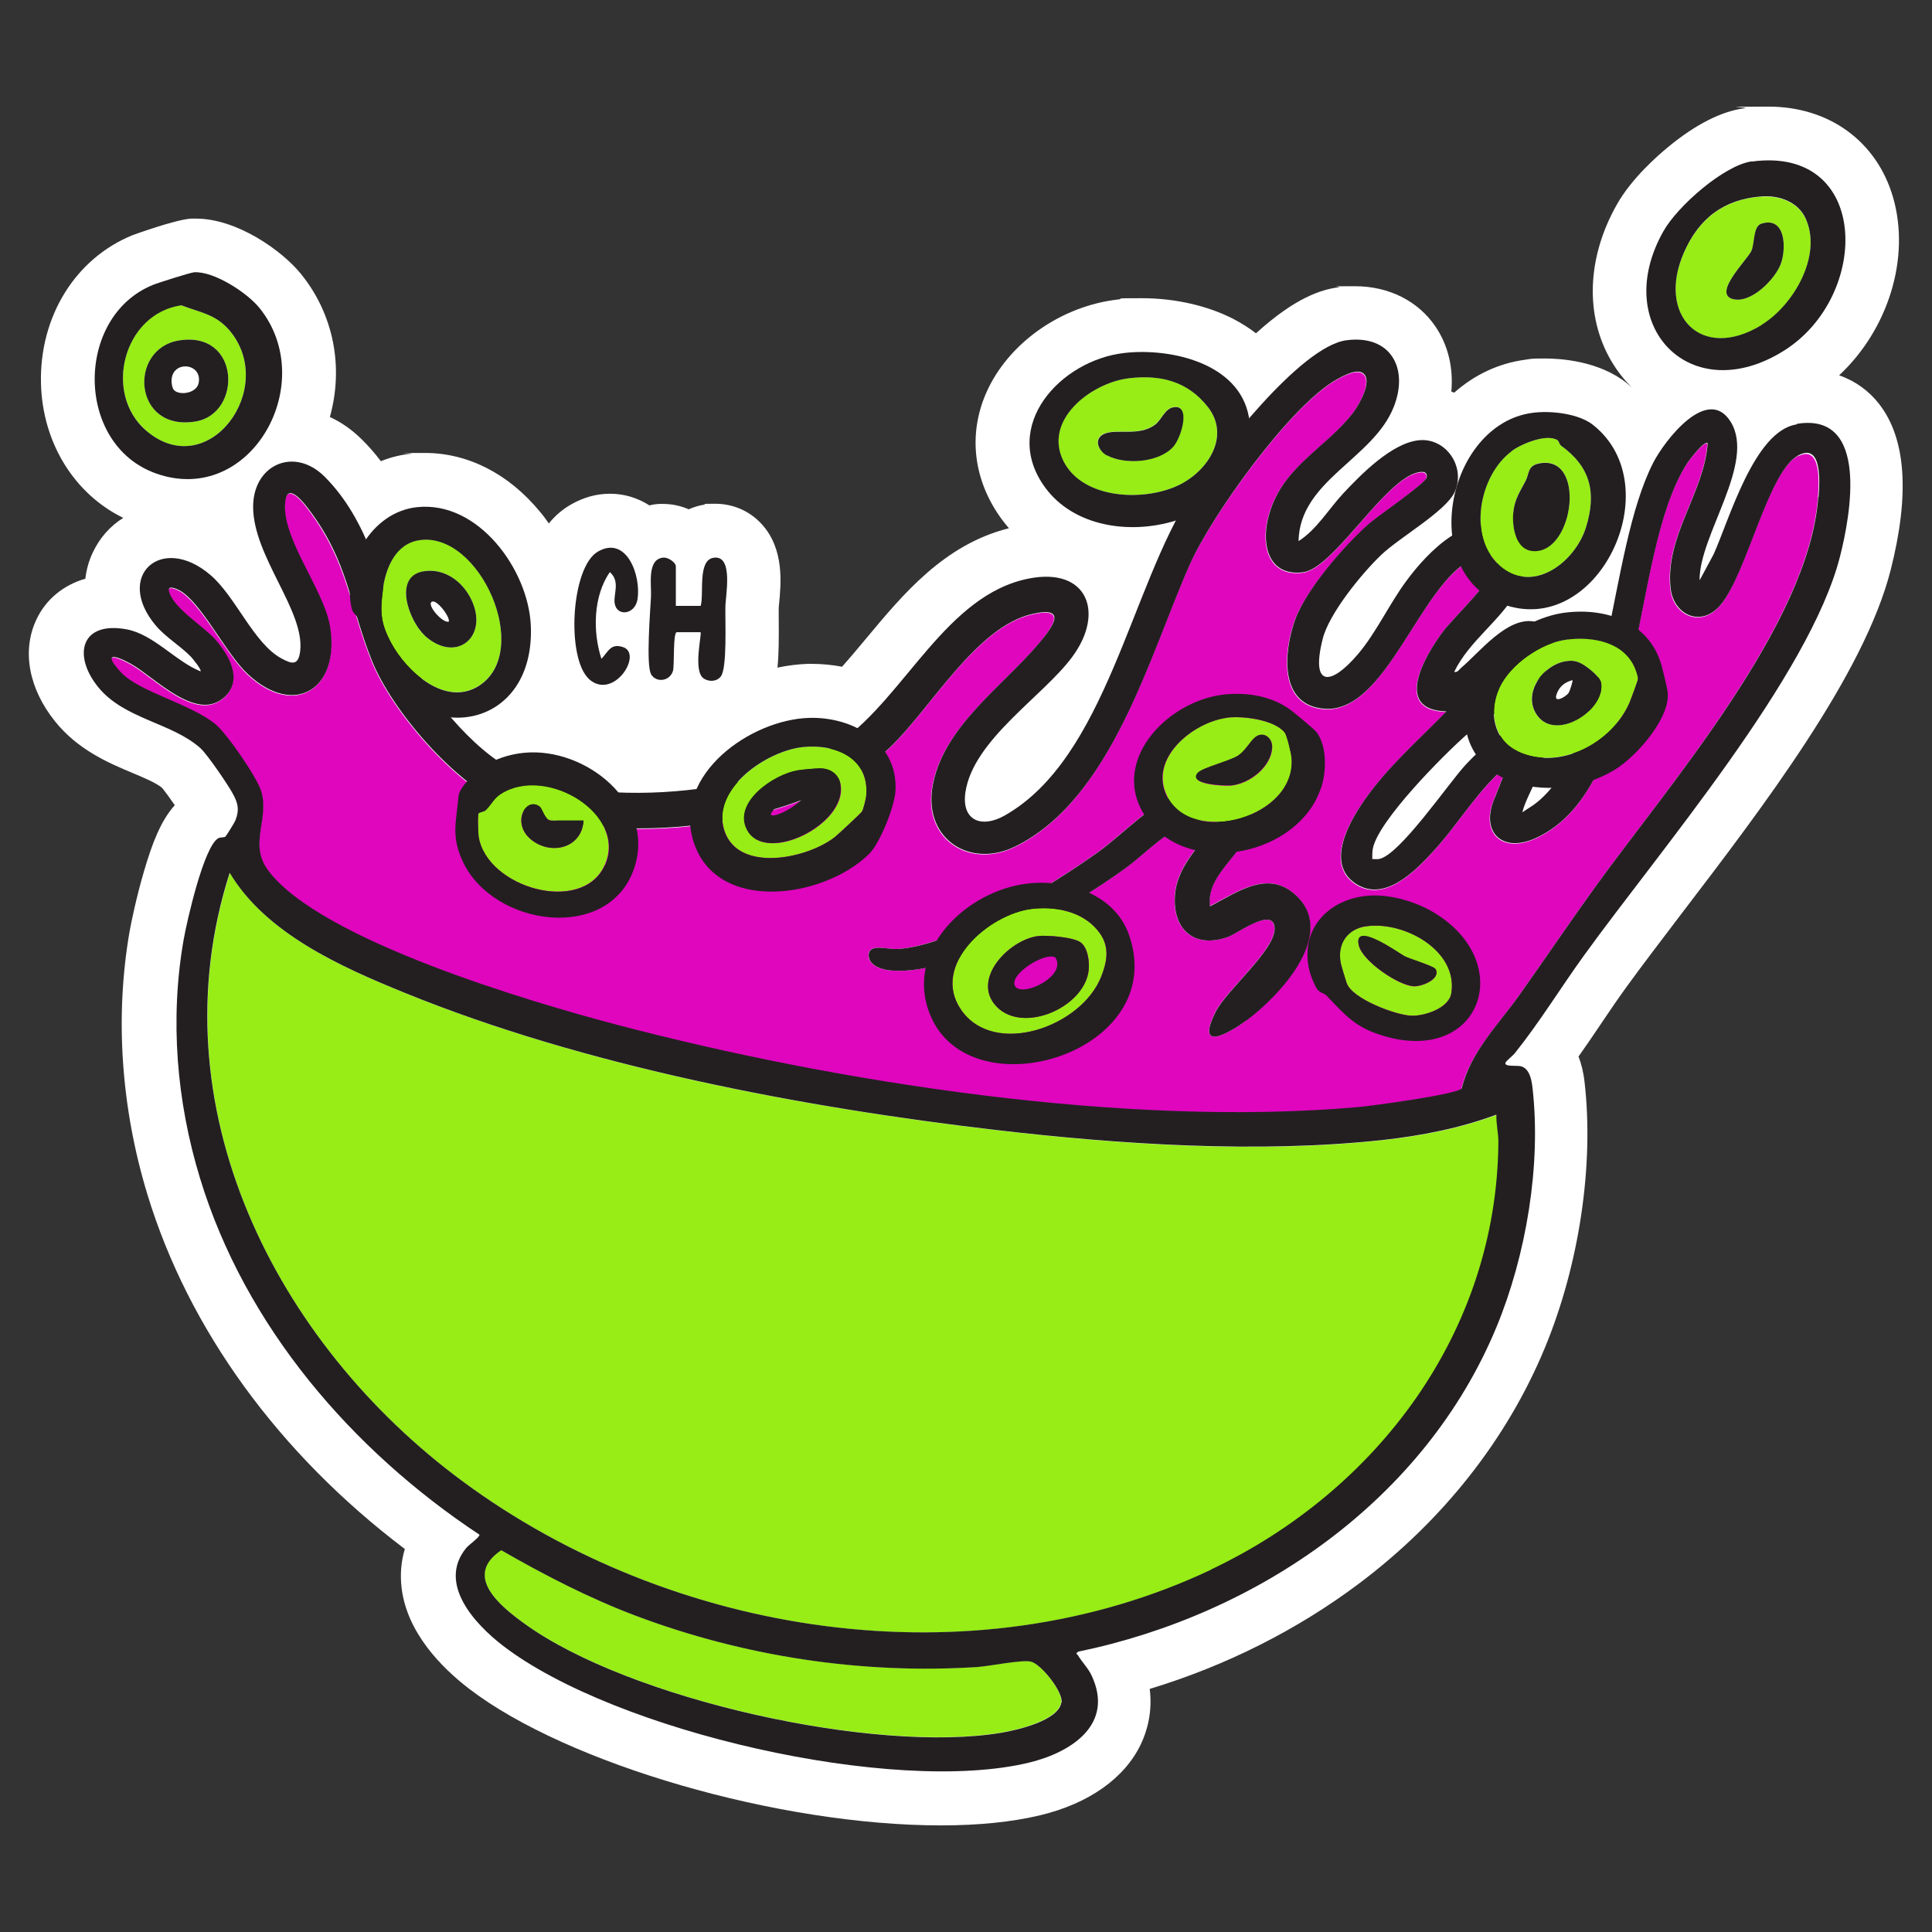 <svg xmlns="http://www.w3.org/2000/svg" id="Layer_1" viewBox="0 0 1080 1080"><rect x="0" y="0" width="1080" height="1080" fill="#333333" stroke="none"/><defs><style>      .st0 {        fill: #df06be;      }      .st1 {        fill: #231f20;      }      .st2 {        fill: #fff;      }      .st3 {        fill: #97ed15;      }    </style></defs><path class="st2" d="M1050.6,226c-5.9-7.6-13.6-13.1-22.5-16.2,27.3-25.5,40-65.5,30.1-99.6-9.1-31.2-35.7-50.6-69.6-50.6s-8.8.3-13.4.9c-12.9,1.7-27.3,9-42.6,21.6-6,4.9-20.7,17.8-28.8,32.3-16.7,29.5-17.9,62-3.2,87.2,4.1,7,9.1,13,15,18.1,0,0,0,0,0,0-2-2-4.1-3.8-6.3-5.6-15.6-12.4-37.1-13.7-45.6-13.7s-7.6.2-11.2.7c-14.8,2-28.3,8.4-39.6,18.4-.5-.2-1-.4-1.6-.6,1.2-13.3-1.8-26-8.9-36.4-9.7-14.3-26.1-22.5-44.9-22.5s-6.2.2-9.3.6c-9.6,1.3-23.9,5.6-46.1,25.7-3.9-3-8.2-5.7-12.8-8.1-14.5-7.4-32.6-11.5-51-11.5s-8.9.2-13.2.7c-32.1,3.6-61.7,24.6-73.8,52.2-10.3,23.5-7.1,49.2,8.7,70.7,1.3,1.7,2.6,3.4,4,5-36.2,9-59.3,37-79.9,61.7-4.6,5.5-9,10.8-13.4,15.7-5.4-1-11-1.6-16.7-1.6s-1.7,0-2.5,0c-5.5.2-11.2.9-16.9,2.1.8-7.6.8-16.7.7-28.2,0-1.9,0-3.9,0-5.1,0-.5.1-1.5.2-2.3,1.1-11.4,3-30.6-9.6-44.5-6.7-7.4-16-11.5-26.1-11.5s-4.1.2-6.1.5c-3.1.5-6,1.4-8.7,2.6-4.6-2-9.5-3-14.2-3s-1.6,0-2.4,0c-1.9.1-3.7.4-5.4.8-6.6-4.2-14.1-6.5-21.9-6.5s-14.8,2-21.9,6c-4.9,2.8-9,6.4-12.4,10.6-1.6-2.3-3.3-4.6-5.1-6.7-17.4-21.1-40.2-32.7-64.1-32.7s-5.1.1-7.6.4c-5.9.6-11.7,2-17.1,4.2-3.4-4.5-7.1-8.7-11-12.5-5.3-5.2-11.2-9.3-17.5-12.2,7.8-28,2.1-57.4-16.1-79.9-10.4-12.9-35.6-31-58.8-31s-1.7,0-2.6,0c-8.9.5-32.6,9.2-32.9,9.3-31.9,13-52,45.5-51.1,82.8.8,33.2,18.6,61.8,46,75.2-7.4,4.6-13.3,11.3-17.1,19.5-2.2,4.6-3.5,9.5-4.1,14.5-12.2,3.5-22,11.5-27.3,22.7-8.3,17.4-4.4,38.7,10.4,57.1,12.8,15.9,29.7,23.1,43.3,28.8,6.7,2.8,13.1,5.5,16.6,8.4,1.5,1.9,4.4,5.8,7,9.6-7.6,8.4-12.5,20.8-17.2,36.9-4,13.6-7,27.7-8.1,33.9-8.2,47.4-4.8,98.2,10,146.8,23,75.6,73.6,145,143.9,198.2-2.1,7-2.7,14.3-1.8,21.8,3,24.9,22.2,44.4,37.7,56.3,54.9,42.1,173.2,76.4,263.8,76.4h0c21.1,0,39.8-1.9,55.6-5.7,27-6.5,47-20.6,56.1-39.6,3.6-7.5,6.6-18.1,5-31,42.6-12.9,82.5-33,117-58.9,46.9-35.2,82.8-80.8,103.9-131.8,19.2-46.4,27.5-101.9,22.2-148.3-.6-5.6-1.8-10.4-3.4-14.5,4.4-6.2,8.6-12.4,12.7-18.5,4.7-7,9.2-13.6,13.9-20.1,8.6-11.9,19.4-26,30.7-40.9,45.6-59.7,102.3-133.9,117.2-192.5,10.7-42.2,8.6-73.4-6.4-92.7Z"></path><path class="st1" d="M363.8,376.7c3,5.3,10.7,4.1,12.4-1.7.9-3.2-.1-21.2,2.1-21.6h13.3c.9,1-4.4,21.7,1.8,25.9,2.9,1.9,7.2,1.8,9.5-1.1,3.7-4.6,2.4-31.5,2.6-39,0-5.9,4.8-29.3-6.7-27.4-8.9,1.5-5.2,20-7.1,26.9h-13.9s0-22,0-22c0-2.4-4.4-5.2-6.9-5-9.5.7-6.6,15.5-7,22-.4,7.7-2.8,37.9,0,43Z"></path><path class="st1" d="M329.2,379.6c13.8,12.3,30.5-14.2,19-17.9-6.9-2.2-8.1,2.5-12,6.6-5-15.4-4.5-35.2,4.7-48.5,6,5.2,1.9,12.4,2.7,17.4,1.1,7.6,11.4,6.6,12.8-2.3,2-13.2-6.1-35.7-22.1-26.6-15.2,8.6-17.9,59.9-4.9,71.4Z"></path><path class="st0" d="M1005.2,254.8c-17.3,9-28.8,66.2-43.7,83.8-10.8,12.7-26.2,5.4-27.8-9.3-3.3-29.3,18.6-53,20.7-81.2-1.7-1.9-10.6,9.8-11.8,11.7-32.7,51.8-22.2,180.7-84.3,209-19.3,8.8-31.3-4-22.8-22.8l7.1-18c-16.4,13.4-27.2,32.5-41.4,48-10.3,11.3-27.8,29.3-44.1,17.9-16.3-11.4-2.8-34.6,5.6-46.6,12.9-18.4,30-33.2,45.6-49.3-29.9-.9-11.8-31.1-2-44.5,5.5-7.5,30-30.8,30-38.3,0-7.2-9.9-4.1-13.8-2.2-29.1,14.1-47.8,86-82.3,83.5-25.5-1.9-22.8-31.7-16.6-49.3,6-17,28-42.3,41.6-54.3,4.7-4.1,31.6-22.6,32.1-25.7.9-5.2-6.5-2.6-9-1.3-18.8,9.5-44.1,52.4-60.1,54.3-18.7,2.3-23.2-14.3-19.7-29.5,6.7-29.2,32.1-39.2,47.9-60,3.3-4.3,10.4-16.8,5.8-21.4-3.5-3.5-11.7,1.2-15.3,3.2-25.7,14.5-69.7,75.9-82,103.4-22.4,50.2-43.4,131-97.6,157.6-25.1,12.3-50.6-3.9-46.4-32.3,4.9-33.8,39.6-57.5,59.5-81.1,7.7-9.2,16.6-21.2-3.5-16.6-31.6,7.2-57.1,53.5-79.9,74.9-48.2,45.5-154.3,57.1-214.3,32.1-28.3-11.8-63.7-52.7-75-80.9-12.7-31.7-13-54.8-35.3-84.6-2.2-2.9-11.1-14.9-12.9-5.6-3.8,20.2,21.3,49.8,24.8,71.1,5.7,34.7-19.7,51.3-46.1,26.5-12.1-11.4-26.2-40.5-38.3-46.8-1.1-.6-6.4-3-5.7.3,2,9.5,19.3,19.6,26.1,27.4,7.4,8.4,15.4,21.9,5.4,31.7-15.6,15.2-39.4-10.8-52.7-18.2-9-5-16-6.6-5.7,4.6,10.2,11,38.4,17.4,52.8,29,6.4,5.2,23.4,29.9,25.7,37.5,4.8,15.7-7.1,29.4,3.8,44.2,28.7,38.9,147.4,73.9,194.9,86.4,124.7,32.8,285.5,57.4,414,46.1,7.4-.7,55.9-7.1,58.4-10.5,5.1-20.7,20.5-35.5,32.4-52.4,14-19.8,27.6-39.9,41.8-59.6,41.4-57.4,119.8-147.5,125.1-218.4.6-7.9,2.2-30.1-11.2-23.2ZM697,570.2c-10.3,7.6-28.9,18.3-17.6-4.5,6.2-12.4,33.3-34.5,33-46.7-.3-12.6-20.8,2.9-25.9,4.7-18.7,6.8-31.2-3.9-29.8-23.2,1.2-17.1,15.1-28.8,24-41.9-21.7-3.2-36,15.4-52,27-29.4,21.4-94.3,60.2-130.7,56.9-4.8-.4-12.2-2.4-12.5-8.3-.4-7.1,10.4-3.4,15.9-3.7,31.1-1.6,86.8-35.8,112.5-54.3,13.8-9.9,31.7-29.2,47.4-33.3,11.9-3.1,36.3-3.8,37.9,12.9,1.9,19.2-25.5,30.7-22.9,50.7,15.7-8.1,33.3-21.2,49.1-5,21.1,21.7-10.7,55.5-28.5,68.6Z"></path><path class="st3" d="M772.8,637.4c-69.7,7.6-146.2,2.5-215.7-5.6-108.4-12.6-230-35.6-331-76.8-35.4-14.4-77.4-33.1-97.6-67-41.7,130.3,25.5,262.8,130,340,117.1,86.6,284.8,113,418.7,49.5,93-44.1,159.6-132.9,160.7-238.4,0-5.6-1.3-10.4-1.1-15.9-20.4,7.6-42.1,11.8-63.8,14.2Z"></path><path class="st3" d="M576.3,928.8c-4.8-1.3-23.6,2.6-30.3,3-64.6,4.1-130.1-5.9-190.5-28.6-26.2-9.8-51.1-22.8-75.4-36.7-21.5,14.4-.5,31.3,13.1,41.1,58.6,42.4,196,72.8,266.6,60.9,8.7-1.5,31.7-6.7,33.4-16.9,1-6-11.3-21.4-17-22.9Z"></path><path class="st1" d="M1004.1,237.3c-23.6,3.8-37.6,53.7-46.2,72.6l-7.8,14.5c-.5-24.9,31.7-65.7,17.3-88.7-13-20.7-37,10.8-43.2,22.9-25.6,49.9-23.2,154.9-64.5,189.5-2.7,2.3-5.9,4-8.7,6,2.8-11.9,17.4-30.2,9.8-42-10.1-15.8-33.5,6.8-41.4,15.3-9.5,10.2-37.2,51-48.6,52.8-1.2.2-2.5,0-3.7,0,0-1.9,0-3.8.3-5.7,2.8-15.5,39.4-52.3,52.1-63.5,12.5-11,41.9-26.7,47.4-40.9,3.1-7.9.7-20.7-9-22.6-15.3-3.1-31,17.4-41.2,25.9-1.2,1-1.8,2.6-3.8,2.2,8.4-17.4,25.7-28.4,35.1-45.1,6.7-11.8,9.2-23.9-3.5-32.8-21.9-15.2-46.6,11-58.6,27.4-9.4,12.8-16.8,28.9-26.9,40.7-14.9,17.5-26.5,18.8-19.6-8.7,3.6-14.2,21.9-36.6,32.7-46.9,10.1-9.7,36.2-24.4,41.1-35.2,6.3-13.9-4.8-30.4-20-28.9-15.1,1.5-32.3,19-42.3,29.7-8.2,8.8-14.9,20.3-25,26.7.6-33.9,41.7-45.9,53.2-75,8.6-21.7-1.8-40.5-26.4-37.3-25.9,3.4-72.2,63.8-86.6,85.7-34.1,52-47.6,147.8-104.5,180-12.9,7.3-24.3,2.9-21.9-13.2,4.5-29.3,43.5-53.5,59.7-75.5,18.4-24.9,8.3-50.2-24.2-43.8-46.2,9-69.2,65.8-105.2,91.1-42.7,30-141.7,39.7-187.5,13.5-21.8-12.5-50.1-47.7-58.4-71.3-10.9-30.8-18.2-65.9-42.7-90.3-17-16.9-39.9-6.6-39.9,16.9,0,27.8,29,58.1,26.3,80.7-1,8.2-4.6,7.3-10.6,4-15.4-8.4-25.5-34.6-39.6-46.6-27.4-23.4-53.8.7-30.5,28.3,5.6,6.6,13.8,11.4,19.6,17.4.9.9,6.2,7.4,5.4,8.2-13.8-5.5-26.4-20.8-41.4-23.5-25.6-4.7-30.1,14.6-15.9,32.2,14.6,18.1,41.3,19.9,57.3,34.3,3.7,3.3,15.6,20.7,18.1,25.5,2.9,5.3,3.7,8.9,1.4,14.8-.4,1.1-5.2,8.8-5.6,9.1-1,.6-2.8.2-4,.9-8.1,4.6-17.6,46.7-19.4,57-7.7,44.3-3.9,90.1,9.2,133,25.2,82.8,84.9,152.1,156.2,199.3.3,1.4-6.1,5.7-7.6,7.7-15.9,19.9,5.3,42.5,20.8,54.4,62.5,48,218.2,83.7,294.1,65.3,23.5-5.7,47.8-21.3,34.9-48.7-1.9-4.1-5.3-7.4-7.5-11.1-.6-1-1.8-.8,0-2.2,100.7-20.8,193.9-84.9,233.9-181.6,16.5-40,25-90.2,20.1-133.4-.5-4.4-1.5-10.7-6.3-12.2-2.1-.7-9.8.5-8.8-2.1.5-1.1,4.2-3.9,5.4-5.5,13.8-17.3,25.4-36.3,38.4-54.3,41.9-58.1,126.3-156.5,143.2-223.2,5.8-22.8,16.5-80.5-23.9-74.1ZM593.3,951.7c-1.6,10.2-24.7,15.4-33.4,16.9-70.6,11.9-208-18.5-266.6-60.9-13.6-9.8-34.6-26.7-13.1-41.1,24.2,13.9,49.1,26.8,75.4,36.7,60.4,22.7,125.9,32.7,190.5,28.6,6.6-.4,25.4-4.3,30.3-3,5.7,1.5,18,16.9,17,22.9ZM677.1,877.4c-133.9,63.5-301.6,37.2-418.7-49.5-104.4-77.2-171.7-209.7-130-340,20.2,33.9,62.2,52.6,97.6,67,101,41.2,222.7,64.2,331,76.8,69.6,8.1,146,13.1,215.7,5.6,21.7-2.4,43.4-6.6,63.8-14.2-.2,5.5,1.2,10.3,1.1,15.9-1,105.5-67.6,194.3-160.7,238.4ZM1016.4,278c-5.2,71-83.7,161-125.1,218.4-14.2,19.7-27.8,39.8-41.8,59.6-11.9,16.8-27.3,31.7-32.4,52.4-2.6,3.4-51.1,9.9-58.4,10.5-128.5,11.3-289.3-13.3-414-46.1-47.5-12.5-166.2-47.4-194.9-86.4-10.9-14.8,1-28.5-3.8-44.2-2.3-7.6-19.3-32.4-25.7-37.5-14.4-11.6-42.6-17.9-52.8-29-10.3-11.2-3.3-9.6,5.7-4.6,13.3,7.4,37.1,33.4,52.7,18.2,10-9.7,1.9-23.3-5.4-31.7-6.8-7.7-24.1-17.9-26.1-27.4-.7-3.3,4.6-.9,5.7-.3,12.1,6.2,26.1,35.4,38.3,46.8,26.4,24.8,51.8,8.2,46.1-26.5-3.5-21.3-28.6-51-24.8-71.1,1.7-9.2,10.7,2.7,12.9,5.6,22.4,29.7,22.6,52.9,35.3,84.6,11.3,28.2,46.7,69.1,75,80.9,60,24.9,166,13.4,214.3-32.1,22.8-21.5,48.3-67.7,79.9-74.9,20.1-4.6,11.3,7.4,3.5,16.6-19.9,23.7-54.6,47.3-59.5,81.1-4.1,28.4,21.3,44.6,46.4,32.3,54.2-26.6,75.2-107.3,97.6-157.6,12.2-27.5,56.2-88.9,82-103.4,3.6-2,11.8-6.7,15.3-3.2,4.6,4.6-2.6,17.1-5.8,21.4-15.8,20.8-41.2,30.8-47.9,60-3.5,15.2,1,31.8,19.7,29.5,16-2,41.3-44.8,60.1-54.3,2.5-1.3,9.9-3.9,9,1.3-.5,3.2-27.4,21.6-32.1,25.7-13.7,12-35.7,37.3-41.6,54.3-6.2,17.7-8.9,47.4,16.6,49.3,34.5,2.6,53.2-69.4,82.3-83.5,3.9-1.9,13.8-5,13.8,2.2,0,7.5-24.4,30.8-30,38.3-9.9,13.4-27.9,43.6,2,44.5-15.6,16.1-32.7,30.9-45.6,49.3-8.4,12-21.9,35.2-5.6,46.6,16.3,11.4,33.8-6.6,44.1-17.9,14.2-15.5,25-34.6,41.4-48l-7.1,18c-8.5,18.8,3.5,31.6,22.8,22.8,62.1-28.3,51.6-157.3,84.3-209,1.2-1.9,10-13.6,11.8-11.7-2.1,28.2-24,52-20.7,81.2,1.7,14.7,17,22,27.8,9.3,15-17.7,26.5-74.8,43.7-83.8,13.3-7,11.8,15.2,11.2,23.2Z"></path><path class="st1" d="M676.4,506.5c-2.6-20,24.8-31.5,22.9-50.7-1.6-16.7-26.1-16-37.9-12.9-15.7,4.1-33.6,23.4-47.4,33.3-25.7,18.5-81.4,52.8-112.5,54.3-5.4.3-16.2-3.4-15.9,3.7.3,5.9,7.7,7.9,12.5,8.3,36.4,3.3,101.3-35.6,130.7-56.9,16-11.6,30.3-30.2,52-27-8.9,13.2-22.8,24.9-24,41.9-1.4,19.3,11.1,30,29.8,23.2,5.1-1.8,25.6-17.3,25.9-4.7.3,12.2-26.8,34.3-33,46.7-11.4,22.8,7.2,12.1,17.6,4.5,17.8-13.2,49.6-46.9,28.5-68.6-15.8-16.3-33.4-3.2-49.1,5Z"></path><path class="st3" d="M81.8,240.8c34.6,29.5,73.8-24,46.4-56.2-7.7-9.1-16.5-9.9-27-14-32.3,4.8-43.7,49.5-19.4,70.1ZM100.1,190.3c34.4-5.5,35.4,40.9,9.3,45.3-35.1,5.9-37.8-40.7-9.3-45.3Z"></path><path class="st3" d="M722,423.3c-.2-2.5-2.6-12.3-3.7-13.7-5.7-7.3-23.8-9.5-32.5-8.4-18.9,2.6-43.7,22.7-33.4,43.7,14,28.5,73,11.8,69.7-21.7ZM669.7,432c2.7-2.9,17.5-6.5,22.2-9.4,4.2-2.7,6.8-8,9.8-10.4,4.6-3.7,9.7.3,9.5,5.6-.4,11-12.8,20.6-23.4,21.4-3.6.3-24-.6-18-7.1Z"></path><path class="st3" d="M615.6,545.9c4.3-10.9,4.6-19.6-4.3-28.3-8.9-8.7-22.6-11-34.6-9.5-23.9,2.9-56.6,31.3-39.5,56.3,18.4,27,67.4,9.7,78.4-18.5ZM580,523.3c4.9-.7,20.5.6,24.2,3.6,4,3.1,4.9,10.5,4.4,15.2-2,20.8-36.3,35.9-51.3,20.8-14.7-14.9,6.1-37.1,22.7-39.6Z"></path><path class="st3" d="M838.3,316.2c18.5,16.4,42.3-2,48.3-21.5,6-19.5,2.4-33.8-14-45.6-.9-.7-1.2-2.5-1.9-3-5.9-3.9-20.2,2-25.6,6-18.2,13.4-25,48-6.8,64ZM845.9,286.7c.7-7.7,3.7-11.8,7-18.1,1.9-3.6,1-8.1,6.9-9.5,27.2-6.2,20.3,49.9-2.4,48.9-10-.5-12.2-13.4-11.4-21.3Z"></path><path class="st3" d="M752.8,549.5c2.9,8.8,27.5,18,36.3,18.3,7.3.2,20.9-4.2,22.2-12.6,3.9-24.1-27.1-40.8-48.2-37.3-10.2,1.7-15.5,9.8-13.8,19.9.3,1.7,2.8,9.7,3.4,11.8ZM785.2,534.6c3.2,1.6,16.3,5.5,17.3,7.2,3.1,5.4-7.5,9.8-12.2,9.6-8.9-.5-28.7-14.3-30.7-22.8-3.5-14.5,23.2,4.8,25.6,6Z"></path><path class="st3" d="M848.5,420c23.4,11,52.6-4.8,62.4-27.1.6-1.5,4.7-12.6,4.8-13.3.1-1.7-1.1-4.8-1.8-6.5-6.4-14.7-23.9-17.6-38.3-15.6-14.1,1.9-31.4,13.9-37.4,27-5.9,13-3.4,29,10.3,35.4ZM875.5,369.6c2.8-.4,4.8-.3,7.4.8,3.2,1.3,11.3,7.5,12,10.9,3.1,15.2-24.6,33.1-35.4,19-9.2-12.1,2.8-28.8,15.9-30.7Z"></path><path class="st3" d="M660.3,270.5c15.4-8.1,27.3-27,14.9-43-11.3-14.5-26.7-18.3-44.5-16-20.9,2.6-48,23.4-36.2,46.5,11.1,21.6,46.5,22.6,65.7,12.5ZM617,242.5c6.9-3.2,19.5,1.6,28.6-5.2,3.6-2.6,5.4-8.7,10.1-9.7,10.2-2.1,4.7,16.8.1,22-8,9-27,10.4-37.2,4.8-4.7-2.5-7.6-9.2-1.6-12Z"></path><path class="st3" d="M267.7,383.3c30.3-19.3.4-86.7-33.4-81.4-13.4,2.1-18.8,15.9-20.3,27.7-1.6,12.5-1.3,18.8,4.7,29.9,8.6,15.8,30.1,35.7,48.9,23.8ZM236.5,319.4c10.6-2,20.3,4.3,25.6,13.2,12.9,21.8-6.3,39.5-24.8,22.6-8.5-7.9-17.8-32.6-.8-35.7Z"></path><path class="st3" d="M466.7,467.9c1.8-1.4,14.6-13.4,15.2-14.3.8-1.4,2.1-6.9,2.3-8.6,2-21-16.8-29.1-35-27.4-20.4,2-51.9,23.5-44.2,46.8,7.8,23.7,46.3,15.6,61.8,3.5ZM445.9,430.7c3.1-.5,8.9-1,12.1-1.1,6-.2,11,3,12,9.3,3.5,22.1-42.1,44.6-52.3,25-8-15.4,15.1-31,28.3-33.2Z"></path><path class="st3" d="M271.6,452.7c-1.2,1.1-3.8,1.4-4.1,1.8-.6,1-.3,11.2,0,13.2,4.8,28.6,57.5,43.6,70.3,16.3,13.5-28.8-32.3-56.6-57.9-40.4-3.9,2.5-5.6,6.3-8.4,9ZM301.8,451c1.4,1.2,2.9,7.7,6.4,7.7h18c-.8,14.8-17,19.5-28.3,11.4-12.9-9.2-4-25.4,3.9-19.1Z"></path><path class="st3" d="M984.8,109.9c-21,1.5-35.1,12.2-43.6,31.7-15.1,34.9,9.9,60.8,43.5,40.2,18-11,34.3-39.2,24.5-59.8-4.3-9.1-14.8-12.7-24.4-12ZM995.7,146.9c-2.9,8.9-17.1,23.3-27.3,20.2-11-3.3,8.6-22.1,10.7-27,2-4.6.8-13.6,5.6-15.1,13.3-4.1,13.9,13.2,11,21.9Z"></path><path class="st1" d="M979.3,90.2c-15.5,2.1-41.6,25.1-49.4,39-30,53,15.4,99.8,67.7,66.6,48.2-30.6,47.8-114.4-18.3-105.5ZM984.7,181.7c-33.6,20.6-58.6-5.3-43.5-40.2,8.4-19.5,22.6-30.2,43.6-31.7,9.6-.7,20.1,2.9,24.4,12,9.8,20.7-6.5,48.8-24.5,59.8Z"></path><path class="st1" d="M87.3,264.7c53,18.7,91.5-50.8,57.7-92.6-6.9-8.5-25.3-20.5-36.4-19.9-2,.1-20.3,5.9-23.2,7.1-43.5,17.7-43.7,89.3,1.9,105.4ZM101.2,170.6c10.5,4.1,19.2,4.9,27,14,27.4,32.2-11.7,85.7-46.4,56.2-24.3-20.7-12.9-65.3,19.4-70.1Z"></path><path class="st1" d="M698.1,232.9c-5.5-30-43.8-38.5-69.5-35.6-35.8,4-69.6,40.9-44.3,75.3,31.8,43.3,124.5,19.1,113.8-39.7ZM630.7,211.5c17.8-2.2,33.1,1.5,44.5,16,12.5,16,.5,34.9-14.9,43-19.2,10.1-54.6,9.1-65.7-12.5-11.8-23.1,15.3-43.9,36.2-46.5Z"></path><path class="st1" d="M485.9,477.3c6.1-6.1,14.3-26.7,14.7-35.4,1.3-27-24-41.3-48.2-40.6-32.8.9-76.1,31.6-64.9,68.6,12.5,41.3,73.3,32.3,98.4,7.4ZM449.2,417.6c18.2-1.8,37,6.4,35,27.4-.2,1.8-1.5,7.2-2.3,8.6-.5.9-13.4,12.9-15.2,14.3-15.5,12.2-53.9,20.2-61.8-3.5-7.7-23.4,23.8-44.8,44.2-46.8Z"></path><path class="st1" d="M630.9,522c-8.1-22.3-34.5-30.6-56.4-28.1-34.1,3.9-69.4,37.2-54.5,73.5,22.6,55.1,134.9,20.9,110.9-45.4ZM576.7,508.1c12-1.4,25.6.8,34.6,9.5,9,8.8,8.6,17.4,4.3,28.3-11,28.2-60,45.4-78.4,18.5-17.1-25,15.6-53.4,39.5-56.3Z"></path><path class="st1" d="M839.7,337.6c53.3,20,94.3-65.6,50.9-100-8.1-6.5-23.9-8.2-34.1-6.8-47.7,6.5-64.2,89-16.8,106.8ZM845.1,252.1c5.4-4,19.6-9.9,25.6-6,.7.5,1,2.3,1.9,3,16.4,11.8,20,26.1,14,45.6-6,19.5-29.8,37.9-48.3,21.5-18.1-16.1-11.4-50.6,6.8-64Z"></path><path class="st1" d="M200.5,346.2c3.5,9.5,4.3,16.6,9.9,26.1,27.7,46.7,89.2,35.2,86.3-23.1-1.6-31-29.4-69.3-63.5-65.7-26,2.7-42.1,32.6-36.6,56.7.6,2.7,3.1,3.8,3.8,6ZM214,329.7c1.5-11.8,6.9-25.6,20.3-27.7,33.8-5.3,63.7,62.1,33.4,81.4-18.8,11.9-40.4-8-48.9-23.8-6-11.1-6.4-17.3-4.7-29.9Z"></path><path class="st1" d="M905.7,428.2c10.8-7.6,28.4-27.8,26.5-41.7-.3-2.3-2.6-11.6-3.3-14.2-6.5-24.1-30.3-32.6-53.4-29.9-24,2.7-52.8,24.7-56.2,49.6-6.8,49.9,52.9,59.8,86.4,36.3ZM838.1,384.6c6-13,23.2-25.1,37.4-27,14.4-1.9,31.9,1,38.3,15.6.7,1.7,1.9,4.8,1.8,6.5,0,.7-4.1,11.8-4.8,13.3-9.7,22.3-39,38.1-62.4,27.1-13.7-6.5-16.3-22.5-10.3-35.4Z"></path><path class="st1" d="M273.1,426.9c-5.2,2.9-16.3,12.3-16.8,18.2-1.2,14.5-4.3,22.2,2.5,36.7,17.2,36.3,81.6,45.2,95.7,3.6,12.3-36.4-27.2-67.8-61.3-64.6-6.8.6-14.2,2.7-20.1,6ZM337.9,484.1c-12.8,27.3-65.5,12.3-70.3-16.3-.3-2.1-.7-12.2,0-13.2.3-.5,3-.7,4.1-1.8,2.9-2.8,4.5-6.6,8.4-9,25.5-16.2,71.4,11.7,57.9,40.4Z"></path><path class="st1" d="M738.4,440.8c3.1-9.2,3.6-23.3-2.4-31.5-.9-1.3-12-10.5-14.1-12.1-10.6-8-24.2-10.3-37.2-9-32.8,3.3-66.5,39.1-42.8,70.5,24.3,31.9,84,19.1,96.4-17.9ZM685.7,401.2c8.7-1.2,26.8,1,32.5,8.4,1.1,1.5,3.5,11.2,3.7,13.7,3.3,33.5-55.7,50.2-69.7,21.7-10.3-21,14.5-41.1,33.4-43.7Z"></path><path class="st1" d="M732.6,544.7c.6,2,2.6,6.8,3.7,8.3,1.8,2.2,4,2.2,5.2,3.5,10.7,11.2,16.1,17.9,32,22.6,54.7,16.2,74.5-41.5,27.7-69.2-9.7-5.8-23.3-9.8-34.7-9.3-24.2,1.1-41.3,19.8-33.9,44.2ZM763.1,517.9c21.1-3.5,52.1,13.2,48.2,37.3-1.3,8.4-14.9,12.8-22.2,12.6-8.8-.2-33.4-9.5-36.3-18.3-.7-2.1-3.2-10.1-3.4-11.8-1.7-10.1,3.7-18.1,13.8-19.9Z"></path><path class="st1" d="M984.7,125c-4.8,1.5-3.7,10.5-5.6,15.1-2.1,4.9-21.7,23.7-10.7,27,10.2,3.1,24.4-11.3,27.3-20.2,2.9-8.7,2.3-26-11-21.9Z"></path><path class="st1" d="M109.4,235.6c26.1-4.4,25.1-50.8-9.3-45.3-28.6,4.6-25.8,51.2,9.3,45.3ZM95.9,212.4c.6-11.3,17.6-9.4,15.1,1.9-1.3,5.6-10.6,6.9-13.7,3.8-1.1-1.1-1.5-4.2-1.4-5.7Z"></path><path class="st1" d="M618.7,254.5c10.2,5.5,29.2,4.2,37.2-4.8,4.6-5.2,10.1-24.1-.1-22-4.7.9-6.5,7-10.1,9.7-9.1,6.8-21.7,2-28.6,5.2-6,2.8-3,9.5,1.6,12Z"></path><path class="st1" d="M469.9,438.8c-1-6.2-6-9.5-12-9.3-3.2.1-9,.6-12.1,1.1-13.2,2.2-36.3,17.8-28.3,33.2,10.2,19.6,55.9-2.9,52.3-25ZM451.6,441.3c.3,5.6-17.5,16.5-20.7,14.2.3-4.7,18.7-16,20.7-14.2Z"></path><path class="st1" d="M608.6,542.1c.4-4.7-.5-12.1-4.4-15.2-3.7-3-19.3-4.3-24.2-3.6-16.6,2.4-37.4,24.7-22.7,39.6,15,15.2,49.3,0,51.3-20.8ZM589.9,535.2c6.8,10.2-17.9,22.3-22.3,16.3-4.4-6.1,16.1-19.5,22.3-16.3Z"></path><path class="st1" d="M857.4,308.1c22.7,1,29.6-55.1,2.4-48.9-5.9,1.4-5,5.8-6.9,9.5-3.3,6.3-6.3,10.4-7,18.1-.7,7.9,1.4,20.9,11.4,21.3Z"></path><path class="st1" d="M237.3,355.2c18.4,16.9,37.7-.7,24.8-22.6-5.3-8.9-14.9-15.1-25.6-13.2-17,3.1-7.7,27.9.8,35.7ZM241.1,336.6c2.5-2.5,10.6,8.2,9.8,10.9-3.4,1-11.9-8.7-9.8-10.9Z"></path><path class="st1" d="M894.9,381.3c-.7-3.4-8.9-9.7-12-10.9-2.6-1.1-4.6-1.2-7.4-.8-13.1,1.9-25.1,18.6-15.9,30.7,10.8,14.2,38.5-3.8,35.4-19ZM870.1,388.2c1.5-4.4,4.5-6.8,8.9-8,.4.5-1.5,6.1-2.1,7.1-1.6,2.3-8.6,6.2-6.8.9Z"></path><path class="st1" d="M297.9,470.1c11.3,8.1,27.5,3.4,28.3-11.4h-18c-3.5,0-5-6.6-6.4-7.7-7.8-6.3-16.7,9.9-3.9,19.1Z"></path><path class="st1" d="M687.7,439.1c10.5-.8,22.9-10.4,23.4-21.4.2-5.3-4.9-9.3-9.5-5.6-2.9,2.4-5.5,7.7-9.8,10.4-4.7,2.9-19.5,6.6-22.2,9.4-6,6.5,14.5,7.4,18,7.1Z"></path><path class="st1" d="M790.3,551.3c4.7.2,15.3-4.2,12.2-9.6-1-1.7-14.1-5.6-17.3-7.2-2.5-1.2-29.1-20.5-25.6-6,2,8.6,21.8,22.3,30.7,22.8Z"></path></svg>